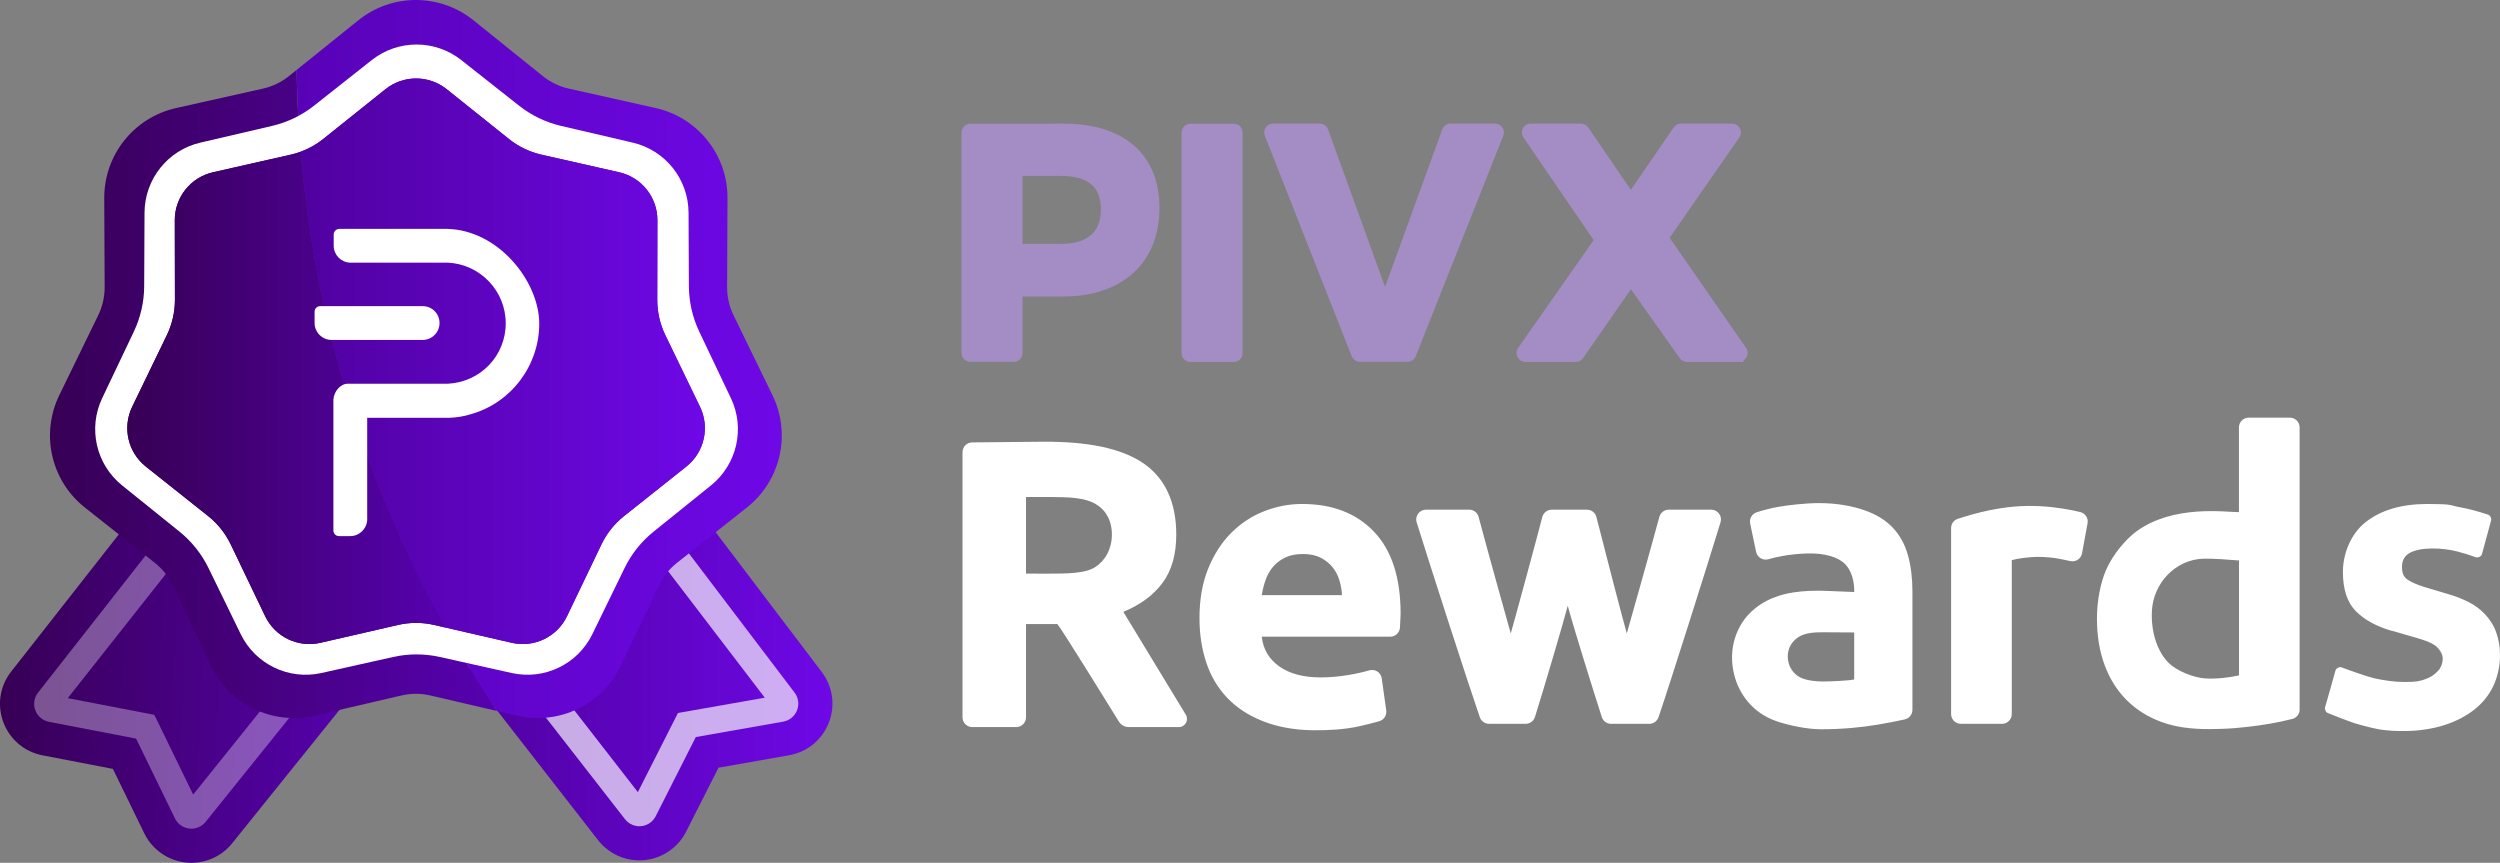 <svg xmlns="http://www.w3.org/2000/svg" xmlns:xlink="http://www.w3.org/1999/xlink" viewBox="0 0 1814.59 626.25"><rect x="0" y="0" width="1814.59" height="626.25" fill="#808080" stroke="none"/><defs><linearGradient id="b" x1="-15.64" y1="515.25" x2="247.91" y2="489.61" gradientTransform="translate(87.35 -17.23) rotate(7.93)" gradientUnits="userSpaceOnUse"><stop offset="0" stop-color="#370054"/><stop offset="1" stop-color="#5601b0"/></linearGradient><linearGradient id="c" x1="-42.64" y1="511.84" x2="-306.12" y2="544.28" gradientTransform="translate(233.9 -8.36) rotate(172.98) scale(1 -1)" gradientUnits="userSpaceOnUse"><stop offset="0" stop-color="#50019f"/><stop offset="1" stop-color="#6e08e7"/></linearGradient><linearGradient id="d" x1="36.29" y1="285.97" x2="360.69" y2="285.97" gradientTransform="matrix(1,0,0,1,0,0)" xlink:href="#b"/><linearGradient id="e" x1="215.28" y1="260.59" x2="567.44" y2="260.59" gradientUnits="userSpaceOnUse"><stop offset="0" stop-color="#5802b7"/><stop offset="1" stop-color="#6e08e7"/></linearGradient><linearGradient id="f" x1="218.23" y1="262.22" x2="511.64" y2="262.22" gradientTransform="matrix(1,0,0,1,0,0)" xlink:href="#c"/><linearGradient id="g" x1="92.39" y1="288.8" x2="323.63" y2="288.8" gradientTransform="matrix(1,0,0,1,0,0)" xlink:href="#b"/></defs><path d="M758.25,320.6c30.74,0,54.87,4.43,71.23,15.37,16.35,10.94,24.3,28.93,24.3,51.98,0,14.38-3.3,26.06-9.9,35.02-6.6,8.97-16.11,16.01-28.52,21.13,3.12,5.23,32.56,53.65,45.35,74.66,2.4,3.94-.44,8.98-5.05,8.98h-36.43c-2.86,0-5.51-1.47-7.02-3.89-9.7-15.57-41.19-66.65-44.73-70.88h-22.76v67.68c0,3.92-3.18,7.09-7.09,7.09h-31.92c-3.92,0-7.09-3.18-7.09-7.09v-192.44c0-3.89,3.13-7.06,7.02-7.09,15.43-.13,45.51-.52,52.61-.52ZM761.57,360.73c-3.35,0-14.55.03-16.85.03v55.56l13.46.07c17.34,0,29.45-.11,36.75-4.76,7.26-4.63,12.12-13.2,12.12-23.64s-4.7-18.22-12.28-22.46c-7.59-4.23-18.42-4.79-33.2-4.79ZM870.62,448.84c0-13.79,2.11-25.86,6.35-36.2,4.23-10.34,9.8-18.96,16.7-25.86,6.89-6.89,14.82-12.12,23.79-15.66,8.96-3.55,18.18-5.32,27.63-5.32,22.06,0,39.5,6.75,52.31,20.24,12.81,13.5,19.21,33.35,19.21,59.55,0,1.47-.23,5.9-.46,9.87-.22,3.75-3.32,6.68-7.08,6.68h-93.24c.98,9.06,5.22,16.25,12.71,21.57,7.49,5.32,17.53,7.98,30.15,7.98,13.6,0,26.92-2.75,35.3-5.14,4.06-1.15,8.22,1.5,8.91,5.67l3.27,23.47c.49,3.51-1.68,6.83-5.08,7.8-3.9,1.12-9.12,2.47-14.97,3.76-9.93,2.18-21.44,2.92-33.2,2.79-13.99-.16-26.29-2.6-36.63-6.73s-18.91-9.8-25.71-16.99c-6.8-7.19-11.82-15.71-15.07-25.56-3.25-9.85-4.88-20.49-4.88-31.92ZM974.06,431.99c-.2-3.74-.84-7.39-1.92-10.94-1.09-3.55-2.76-6.7-5.02-9.46-2.27-2.76-5.13-5.02-8.57-6.8-3.45-1.77-7.73-2.66-12.86-2.66s-9.16.84-12.71,2.51c-3.55,1.68-6.5,3.89-8.87,6.65-2.36,2.76-4.19,5.96-5.47,9.61-1.28,3.65-2.22,7.34-2.81,11.08h58.22ZM1137.94,439.67c-3.59,13.63-17.62,61.04-23.82,80.74-.93,2.96-3.67,4.97-6.77,4.97h-26.52c-3.02,0-5.7-1.9-6.7-4.75-7.78-22.31-36.32-110.72-45.87-141.51-1.42-4.56,2-9.19,6.78-9.19h31.33c3.22,0,6.03,2.16,6.86,5.28,4.97,18.83,21.24,77.29,23.33,84.57,2.25-7.62,18.03-65.72,22.9-84.53.81-3.13,3.63-5.31,6.87-5.31h25.54c3.26,0,6.09,2.21,6.88,5.37,4.72,18.87,19.79,76.87,22.04,84.47,2.09-7.28,18.6-65.78,23.62-84.59.83-3.1,3.64-5.26,6.85-5.26h30.78c4.77,0,8.18,4.6,6.79,9.16-9.4,30.76-37.34,119.15-45.03,141.51-.98,2.87-3.68,4.78-6.71,4.78h-27.7c-3.08,0-5.81-1.99-6.75-4.92-6.33-19.67-21.12-67.15-24.71-80.79ZM1320.27,365.17c13,0,24,2.1,32.67,5.06,8.67,2.96,15.61,7.19,20.84,12.71,5.22,5.52,8.91,12.22,11.08,20.1,2.17,7.88,3.25,16.65,3.25,26.3v85.91c0,3.33-2.32,6.22-5.57,6.93-5.24,1.14-11.51,2.45-19.64,3.8-11.23,1.87-25.22,3.35-41.18,3.35-10.05,0-22.8-2.76-31.33-5.52-10.77-3.49-20.98-10.74-27.58-23.25-3.37-6.39-5.82-15.21-5.62-24.33.2-9.06,2.71-16.35,6.35-22.66,7.05-12.21,19.75-19.41,31.77-22.31,7.83-1.89,16.06-2.51,24.53-2.51,5.71,0,23.28.95,26.01.95,0,0,.82-12.84-6.8-20.46-4.53-4.53-14.2-8.1-28.37-7.49-12.28.53-21.16,2.42-27.14,4.16-3.97,1.15-8.07-1.32-8.91-5.36l-4.29-20.53c-.74-3.56,1.32-7.1,4.78-8.21,4.39-1.4,10.05-2.93,15.04-3.82,7.03-1.25,19.97-2.82,30.11-2.82ZM1323.98,494.64c4.33,0,17.18-.52,21.87-1.44v-34.14c-1.93,0-17.82-.14-22.23-.14-5.91,0-13,.2-18.03,3.35-4.93,3.09-7.98,8.18-7.98,14.19s2.91,11.17,7.3,14.2c4.12,2.84,10.98,3.99,19.06,3.99ZM1511.22,401.62c-.73,3.96-4.59,6.51-8.52,5.64-2.1-.46-4.34-.94-6.72-1.43-5.32-1.08-11.04-1.63-17.14-1.63-2.76,0-6.06.25-9.9.74-3.84.49-6.75,1.03-8.72,1.63v111.71c0,3.92-3.18,7.09-7.09,7.09h-29.85c-3.92,0-7.09-3.18-7.09-7.09v-134.98c0-3.07,1.97-5.81,4.89-6.74,6.76-2.16,14.39-4.45,23.04-6.2,11.47-2.32,23.05-3.66,36.23-2.98,12.2.63,22.86,2.64,29.59,4.29,3.66.89,5.97,4.48,5.29,8.18l-4.01,21.77ZM1669.17,514.96c0,3.22-2.17,6.06-5.29,6.86-2.57.66-5.34,1.31-8.31,1.93-5.13,1.09-10.49,2.02-16.11,2.81-5.62.79-11.33,1.43-17.14,1.92-5.81.49-13.74.74-19.06.74-12.81,0-24.47-1.49-34.52-5.23-10.05-3.74-18.52-9.11-25.42-16.11-6.9-6.99-12.17-15.47-15.81-25.42-3.65-9.95-5.47-21.13-5.47-33.54s2.47-25.84,6.76-35.56c4.93-11.15,14.37-22.11,21.8-27.58,26.8-19.7,64.76-14.04,74.51-14.04v-61.51c0-3.92,3.18-7.09,7.09-7.09h29.85c3.92,0,7.09,3.18,7.09,7.09v204.74ZM1561.92,443.57c-.79,16.81,4.82,29.94,11.64,37.06,6.04,6.3,18.65,11.3,27.32,11.82,8.17.49,18.18-.8,24.26-2.24v-83.4c-6.36-.59-19.26-1.44-25.26-1.33-20.88.4-37.01,17.89-37.96,38.09ZM1736.59,457.94h0l18.77,5.45c5.25,1.61,9.08,2.93,12.01,5.05,2.93,2.12,5.65,6.05,5.65,9.49s-1.21,6.56-3.13,8.68c-1.92,2.12-4.04,3.94-6.86,5.25-2.83,1.31-5.55,2.22-8.88,2.72-3.33.4-3.53.4-9.99.4s-14.73-1.31-20.69-2.62c-5.15-1.21-16.65-5.25-23.91-7.97-1.72-.61-3.94.71-4.44,2.42-1.51,5.35-5.95,21.49-7.47,26.44-.5,1.41.4,3.63,1.82,4.24,5.35,2.22,14.83,5.85,17.86,6.86,3.73,1.31,9.59,2.83,13.32,3.73,3.23.81,7.87,1.72,11.91,2.02,4.04.3,3.43.5,13.12.5s20.28-1.61,28.66-4.34c8.38-2.72,15.64-6.46,21.59-11.2,5.95-4.64,10.49-10.29,13.62-16.75,3.13-6.46,5.05-14.83,5.05-22.1s-1.11-12.61-2.93-17.66c-1.82-5.05-4.84-9.38-8.07-12.82-3.33-3.53-7.16-6.36-11.71-8.68-4.54-2.32-9.69-4.34-15.34-5.95l-17.25-5.15c-5.05-1.61-8.98-3.33-11.71-5.15-2.83-1.82-4.14-4.64-4.14-9.38s1.92-8.07,5.75-10.19c3.83-2.02,9.59-3.13,16.04-3.13s12.61.71,18.47,2.22c4.74,1.21,9.18,2.62,13.22,4.14,1.72.61,4.04-.5,4.54-2.22,1.11-3.63,5.45-20.28,6.66-24.52.4-1.51-.61-3.63-2.12-4.14-6.96-2.32-13.92-4.24-20.79-5.45-7.67-1.41-4.44-2.32-23.41-2.32s-33.8,4.54-44.8,13.22c-11,8.68-16.45,23.31-16.45,36.02s3.13,22.3,9.49,28.66c6.36,6.36,15.14,11.1,26.44,14.33l.1-.1Z" fill="#fff" stroke-width="0"/><path d="M704.32,262.61c-3.53,0-6.4-2.87-6.4-6.4V96.21c0-3.53,2.87-6.4,6.4-6.4h59.14l-.08-.08h8.33c21.89,0,39.15,5.35,51.32,15.89,12.15,10.53,18.57,26.16,18.57,45.2,0,39.72-26.78,64.39-69.89,64.39h-29.49v41.01c0,3.53-2.87,6.4-6.4,6.4h-31.49ZM769.76,177.01c19.46,0,29.32-8.41,29.32-25.01s-9.59-24.33-29.32-24.33h-27.63v49.33h27.63ZM895.5,262.7c3.53,0,6.4-2.87,6.4-6.4V96.21c0-3.53-2.87-6.4-6.4-6.4h-31.49c-3.53,0-6.4,2.87-6.4,6.4v160.08c0,3.53,2.87,6.4,6.4,6.4h31.49ZM1265.46,262.7v-1.14c.93-.58,1.71-1.39,2.24-2.38,1.12-2.09.98-4.63-.39-6.7l-55.43-79.9,50.6-72.79c1.36-1.95,1.51-4.48.4-6.6-1.11-2.13-3.29-3.46-5.68-3.46h-37.08c-1.97,0-3.9.97-5.17,2.6l-.06.08-31.17,45.41-31-45.41-.07-.08c-1.28-1.65-3.17-2.6-5.17-2.6h-36.4c-2.41,0-4.59,1.32-5.7,3.43-1.11,2.12-.95,4.66.4,6.6l50.96,74.5-54.88,78.35c-1.34,2-1.46,4.57-.33,6.69,1.12,2.1,3.28,3.4,5.64,3.4h36.57c2.16,0,4.04-.97,5.28-2.75l34.77-50.01,35.44,50.02c1.23,1.77,3.11,2.74,5.27,2.74h40.94ZM1021.58,262.61c2.55,0,4.82-1.48,5.92-3.86l.07-.17c6.26-15.72,55.31-139.16,63.58-160.1.77-1.97.52-4.2-.68-5.95-1.2-1.76-3.19-2.81-5.4-2.81h-32.17c-2.75,0-5.12,1.66-6.03,4.21l-41.55,114.34-41.38-114.33c-.92-2.57-3.29-4.23-6.03-4.23h-33.86c-2.13,0-4.12,1.05-5.32,2.81-1.2,1.75-1.45,3.98-.68,5.95,3.73,9.57,58.96,149.82,63.06,160.07.94,2.43,3.35,4.07,6,4.07h34.45Z" fill="#a48dc4" stroke-width="0"/><path d="M137.37,626.22c-1.89-.08-3.79-.3-5.66-.66-11.71-2.26-21.81-10.01-27-20.73l-22.76-46.74-51.1-9.85c-13.02-2.51-23.61-11.4-28.34-23.8-4.73-12.45-2.72-26.15,5.37-36.69l95.83-122.17,162.1,125.55-96.93,120.51c-7.53,9.64-19.28,15.09-31.51,14.58h0Z" fill="url(#b)" stroke-width="0"/><path d="M140.21,576.73l-28.18-57.88-62.84-12.11,74.5-94.36-15.69-12.15-80.47,102.59c-2.8,3.65-3.51,8.49-1.88,12.79,1.64,4.29,5.37,7.44,9.89,8.31l63.25,12.19,28.2,57.92c1.83,3.78,5.33,6.43,9.41,7.22,5.41,1.04,10.3-1.36,13.04-4.95l81.26-101.03-15.47-11.98-75.02,93.45Z" fill="#fff" opacity=".33" stroke-width="0"/><path d="M465.03,624.47c-12.23.31-23.89-5.32-31.27-15.08l-95-122.04,164.07-122.96,93.87,123.68c7.91,10.66,9.71,24.39,4.8,36.73-4.94,12.35-15.67,21.08-28.73,23.38l-51.24,9.04-23.52,46.42c-5.35,10.6-15.56,18.19-27.31,20.26-1.88.33-3.78.52-5.67.57Z" fill="url(#c)" stroke-width="0"/><path d="M576.82,502.83l-78.83-103.86-15.89,11.91,73.01,95.52-63.03,11.11-29.1,57.43-73.54-94.62-15.64,11.72,79.64,102.31c2.69,3.63,7.54,6.11,12.96,5.16,4.09-.72,7.63-3.32,9.52-7.07l29.11-57.46,63.44-11.19c4.53-.8,8.31-3.88,10.02-8.15,1.7-4.27,1.07-9.12-1.67-12.82Z" fill="#fff" opacity=".67" stroke-width="0"/><path d="M360.69,516.05l-48.39-11.26c-6.86-1.6-14.01-1.6-20.87,0l-62.97,14.65c-30.51,7.1-61.84-7.99-75.31-36.26l-27.8-58.37c-3.03-6.36-7.49-11.95-13.02-16.32l-50.72-40.1c-24.56-19.42-32.3-53.32-18.59-81.48l28.29-58.13c3.09-6.34,4.68-13.3,4.65-20.36l-.28-64.65c-.13-31.32,21.56-58.5,52.12-65.34l63.09-14.12c6.88-1.54,13.31-4.64,18.81-9.06l5.58-4.49c2.72,172.07,55.91,331.88,145.41,465.29Z" fill="url(#d)" stroke-width="0"/><path d="M542.11,368.39l-50.71,40.1c-5.53,4.37-9.99,9.96-13.02,16.32l-27.8,58.37c-13.47,28.27-44.8,43.36-75.31,36.26l-14.58-3.39C271.19,382.64,218,222.83,215.28,50.76l44.79-36.03c24.41-19.64,59.18-19.64,83.59,0l50.37,40.52c5.49,4.42,11.93,7.52,18.81,9.06l63.09,14.12c30.56,6.84,52.25,34.02,52.11,65.34l-.27,64.65c-.03,7.06,1.56,14.02,4.64,20.36l28.3,58.13c13.71,28.16,5.97,62.06-18.6,81.48Z" fill="url(#e)" stroke-width="0"/><path d="M530.51,288.99l-22.95-48.23c-4.91-10.32-7.49-21.6-7.54-33.04l-.25-53.41c-.11-24.26-16.87-45.27-40.5-50.78l-52.01-12.13c-11.13-2.6-21.56-7.62-30.53-14.7l-41.91-33.1c-19.04-15.04-45.91-15.04-64.96,0l-41.91,33.1c-8.97,7.09-19.4,12.11-30.53,14.7l-52.01,12.13c-23.63,5.51-40.38,26.52-40.5,50.78l-.25,53.41c-.05,11.43-2.63,22.71-7.54,33.04l-22.95,48.23c-10.42,21.91-4.44,48.11,14.45,63.33l41.6,33.5c8.91,7.17,16.12,16.22,21.13,26.49l23.4,48.01c10.63,21.81,34.84,33.47,58.52,28.18l52.13-11.64c11.16-2.49,22.73-2.49,33.89,0l52.13,11.64c23.68,5.29,47.89-6.37,58.52-28.18l23.4-48.01c5.01-10.28,12.22-19.32,21.13-26.49l41.6-33.5c18.9-15.22,24.88-41.42,14.45-63.33ZM498.18,338.64l-45.25,35.97c-6.94,5.52-12.54,12.53-16.37,20.53l-25,52.12c-7.2,15.02-23.85,23.04-40.08,19.31l-47.85-11.01-8.49-1.95c-8.64-1.99-17.61-1.99-26.25,0l-56.34,12.96c-16.23,3.73-32.88-4.29-40.08-19.31l-25-52.12c-3.83-8-9.43-15.01-16.37-20.53l-45.26-35.97c-13.03-10.36-17.15-28.38-9.9-43.37l25.18-52.04c3.85-7.98,5.85-16.73,5.84-25.6l-.1-57.81c-.03-16.65,11.49-31.1,27.74-34.78l56.38-12.77c2.47-.56,4.89-1.27,7.25-2.15,5.92-2.16,11.45-5.28,16.4-9.24l45.14-36.12c13-10.41,31.49-10.41,44.49,0l45.14,36.12c6.92,5.54,15,9.43,23.65,11.39l56.38,12.77c16.25,3.68,27.77,18.13,27.74,34.78l-.1,57.81c-.01,8.87,1.99,17.62,5.84,25.6l25.18,52.04c7.25,14.99,3.13,33.01-9.91,43.37Z" fill="#fff" stroke-width="0"/><path d="M498.18,338.64l-45.25,35.97c-6.94,5.52-12.54,12.53-16.37,20.53l-25,52.12c-7.2,15.02-23.85,23.04-40.08,19.31l-47.85-11.01c-57.88-103.82-94.9-220.86-105.4-345.44,5.92-2.16,11.45-5.28,16.4-9.24l45.14-36.12c13-10.41,31.49-10.41,44.49,0l45.14,36.12c6.92,5.54,15,9.43,23.65,11.39l56.38,12.77c16.25,3.68,27.77,18.13,27.74,34.78l-.1,57.81c-.01,8.87,1.99,17.62,5.84,25.6l25.18,52.04c7.25,14.99,3.13,33.01-9.91,43.37Z" fill="url(#f)" stroke-width="0"/><path d="M323.63,455.56l-8.49-1.95c-8.64-1.99-17.61-1.99-26.25,0l-56.34,12.96c-16.23,3.73-32.88-4.29-40.08-19.31l-25-52.12c-3.83-8-9.43-15.01-16.37-20.53l-45.26-35.97c-13.03-10.36-17.15-28.38-9.9-43.37l25.18-52.04c3.85-7.98,5.85-16.73,5.84-25.6l-.1-57.81c-.03-16.65,11.49-31.1,27.74-34.78l56.38-12.77c2.47-.56,4.89-1.27,7.25-2.15,10.5,124.58,47.52,241.62,105.4,345.44Z" fill="url(#g)" stroke-width="0"/><path id="h" d="M306.76,246.75c6.64,0,12.27-5.43,12.27-12.27s-5.43-12.27-12.27-12.27h-74.4c-2.21,0-4.02,1.81-4.02,4.02v8.24c0,6.43,5.03,11.86,11.66,12.27h66.76ZM246.23,166.12c-2.04,0-4.02,1.81-4.02,4.02v8.24c0,6.43,5.03,11.86,11.66,12.27,0,0,66.96,0,66.76,0h4.62c23.33,1.21,41.83,20.51,41.83,44.04s-18.3,42.63-42.03,43.84h-72.59c-5.48,0-10.05,5.63-10.46,11.46v95.11c0,2.21,1.81,4.02,4.02,4.02h8.24c6.43,0,11.86-5.03,12.27-11.66v-74.2h59.52c5.23-.2,10.66-1.01,15.68-2.61,29.36-8.24,49.67-35.39,49.67-65.75s-29.36-67.97-66.96-68.77h-78.22Z" fill="#fff" stroke-width="0"/></svg>
